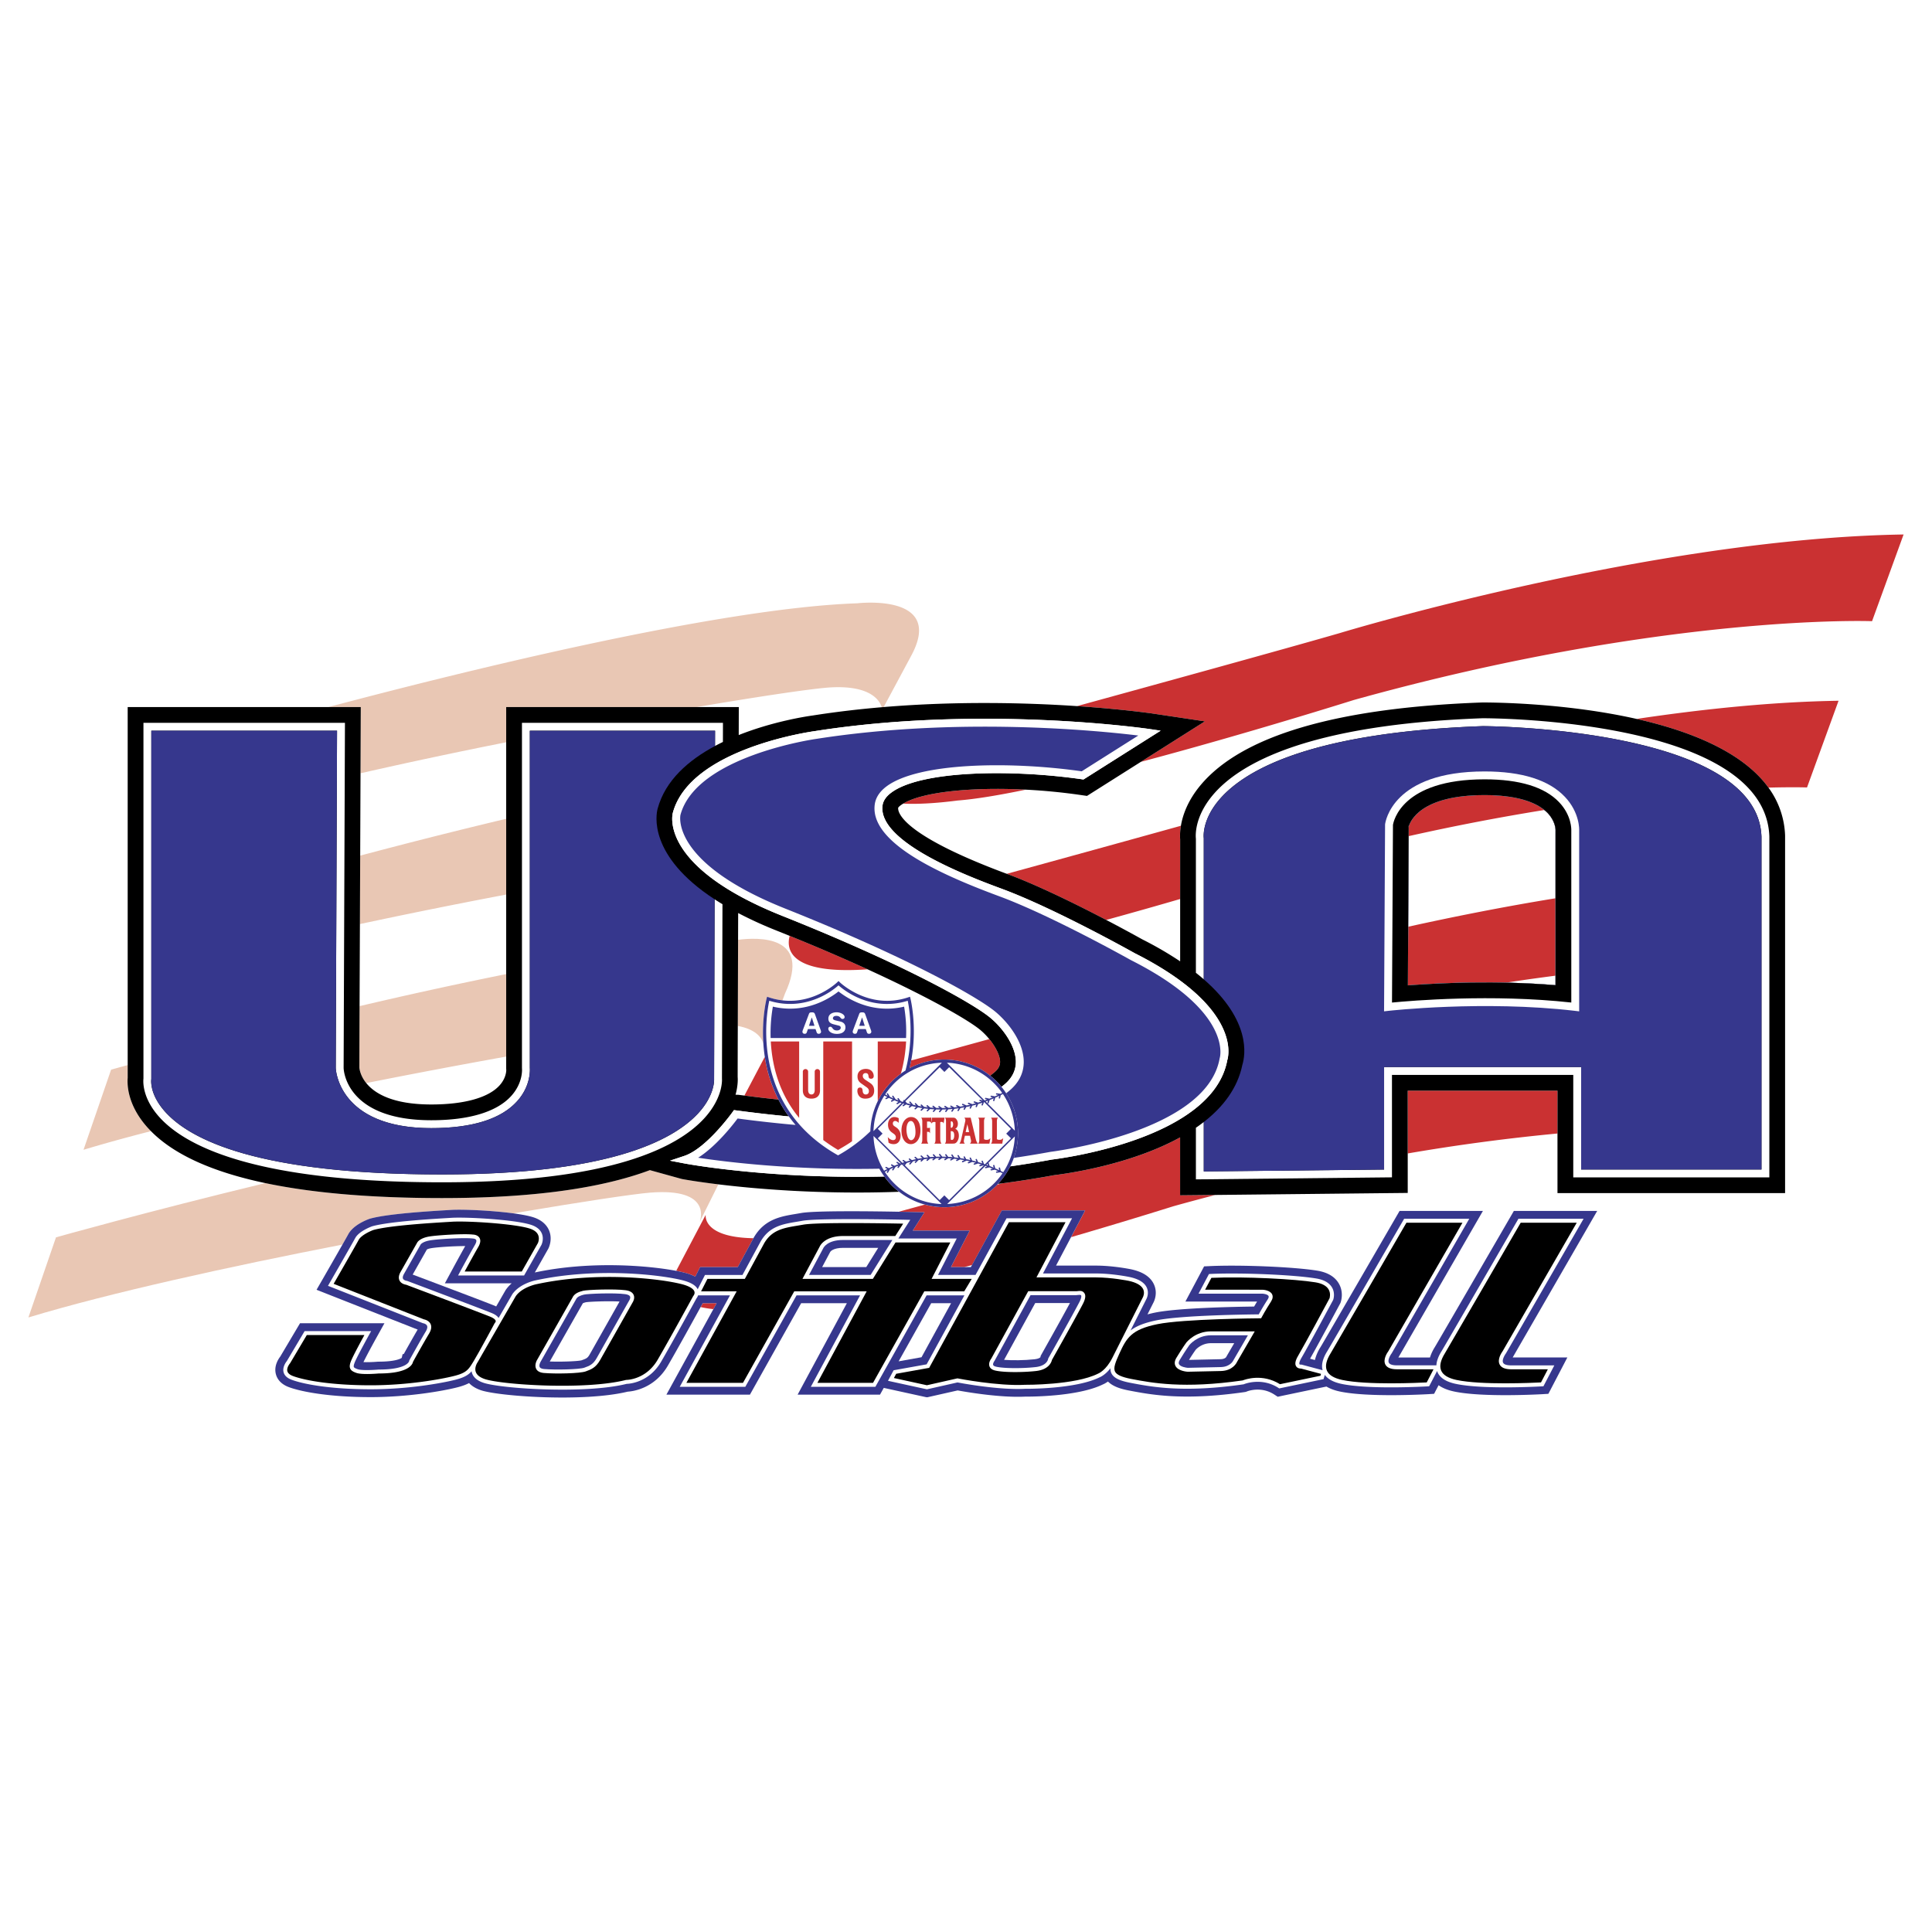 <svg xmlns="http://www.w3.org/2000/svg" width="2500" height="2500" viewBox="0 0 192.756 192.756"><g fill-rule="evenodd" clip-rule="evenodd"><path fill="#fff" d="M0 0h192.756v192.756H0V0z"/><path d="M69.369 127.371l.214-.42.055-.107.218-.428H73.61l1.562-2.879c-5.153-.084-4.763-2.334-4.763-2.334l-2.9 5.506s-.017.029-.043.084c.341.066.639.131.882.195.399.104.737.233 1.021.383zM70.117 130.02l-.212.387c.373.086.794.156 1.27.205l.325-.592h-1.383zM140.451 108.818v6.262a197.874 197.874 0 0 1 14.941-1.99v-4.271h-14.941v-.001z" fill="#ca3132"/><path d="M64.837 116.746c-4.955 1.852-11.882 2.787-20.724 2.787-7.038 0-12.925-.502-17.644-1.494-11.779 2.846-20.883 5.41-20.883 5.41l-2.753 7.994c8.142-2.465 20.073-5.078 31.336-7.273.271-.479.488-.861.575-1.021.506-.939 1.859-1.453 2.125-1.547l.025-.01.025-.006c1.774-.494 5.985-.746 7.783-.854l.285-.018c1.197-.072 4.077.055 6.228.342 6.851-1.166 12-1.934 13.615-2.064 6.422-.525 4.972 2.932 4.972 2.932l1.871-3.76c-2.286-.279-3.603-.525-3.65-.535l-3.186-.883z" fill="#e9c7b4"/><path d="M140.463 98.311c2.209-.168 5.766-.357 9.789-.27 1.727-.266 3.375-.496 4.943-.697v-7.723c-5.223.85-10.229 1.85-14.701 2.839l-.031 5.851zM110.365 91.783c2.574-.707 5.084-1.42 7.377-2.088v-5.947a5.737 5.737 0 0 1 .076-1.36 5513.846 5513.846 0 0 1-17.375 4.793l.092.035c3.088 1.143 7.018 3.096 9.83 4.567zM86.56 96.709a195.445 195.445 0 0 0-7.774-3.339c-.329 1.218-.187 3.903 7.774 3.339zM176.439 78.581c2.508-.067 3.848-.016 3.848-.016l3.146-8.65c-6.535.102-13.469.814-20.15 1.813 5.317 1.198 10.567 3.272 13.156 6.853zM140.547 82.471l-.004.951a225.39 225.39 0 0 1 13.535-2.608c-1.188-.974-3.232-1.487-5.959-1.487-6.43 0-7.439 2.648-7.572 3.144zM133.691 63.156c-5.408 1.565-19.096 5.333-26.242 7.294 4.57.306 7.469.729 7.537.739l5.225.782-6.391 4.042c10.664-2.834 21.248-6.173 21.248-6.173 31.064-8.65 51.707-7.864 51.707-7.864l3.146-8.65c-25.165.393-56.23 9.83-56.23 9.83zM90.109 80.179c1.399.063 3.18-.02 5.441-.312 1.775-.137 4.127-.529 6.799-1.083-5.449-.277-10.327.234-12.24 1.395z" fill="#ca3132"/><path d="M34.416 70.545h1.579l-.006 1.579-.001.395-.018 4.63a535.605 535.605 0 0 1 14.534-3.092v-3.511h18.999c6.746-1.146 11.808-1.882 13.409-1.966 4.009-.211 4.875 1.361 5.061 1.982l.191-.017 2.743-5.111c3.408-6.292-5.374-5.243-5.374-5.243-13.783.466-39.206 6.752-52.773 10.355H34.416v-.001zM35.909 92.194a633.278 633.278 0 0 1 14.595-2.943v-7.562a575.602 575.602 0 0 0-14.567 3.676l-.028 6.829zM35.856 106.508c.003.061.055.771.686 1.551a752.082 752.082 0 0 1 13.962-2.643v-8.232a464.06 464.06 0 0 0-14.629 3.197 1742.77 1742.77 0 0 0-.019 6.127zM14.566 112.32c-1.838-2.148-1.883-4.088-1.827-4.777v-1.281c-1.064.293-1.655.459-1.655.459l-2.752 7.994c2.03-.613 4.296-1.238 6.728-1.861a10.206 10.206 0 0 1-.494-.534z" fill="#e9c7b4"/><path d="M119.332 119.242l-1.59.016v-5.779c-5.016 2.758-11.352 3.625-12.57 3.77-1.771.328-3.523.6-5.244.824-.145.039-.287.078-.43.119-.031.031-.057.064-.088.096a7.317 7.317 0 0 1-5.21 2.158 7.434 7.434 0 0 1-1.935-.262c-.925.254-1.799.492-2.59.711l.811.016.349.008 1.395.031-.749 1.178-.187.295-.228.357h5.678l-.588 1.145-.147.287-1.132 2.205h1.335l.766-.205 2.702-4.938.055-.102.225-.408H108.267l-.607 1.152-.152.289-.645 1.225a555.517 555.517 0 0 0 10.219-3.086c1.414-.393 2.805-.768 4.172-1.121l-1.521.016-.401.003zM90.906 105.793c-.048.262-.097.523-.159.779a7.322 7.322 0 0 1 3.453-.861c1.69 0 3.291.568 4.591 1.609.137-.104.27-.207.396-.312.523-.432.59-.795.592-1.062 0-.621-.43-1.488-1.076-2.275-4.34 1.193-7.478 2.051-7.478 2.051l-.319.071zM76.302 105.447l-2.032 3.857c1.192.156 2.319.287 3.396.4a13.89 13.89 0 0 1-1.352-4.168l-.012-.089z" fill="#ca3132"/><path d="M76.155 104.09c-.167-2.564.326-4.463.331-4.484l.043-.16.158.053c.476.16.937.258 1.379.309l.256-.688c2.703-5.839-2.706-5.613-4.685-5.354l-.028 8.593c1.785.332 2.364 1.145 2.546 1.731z" fill="#e9c7b4"/><path d="M178.1 83.401a8.57 8.57 0 0 0-1.66-4.82c-2.59-3.581-7.84-5.655-13.156-6.854-6.891-1.554-13.891-1.641-15.361-1.641h-.029l-.027.001c-14.529.527-23.986 3.312-28.109 8.277-1.277 1.539-1.764 2.988-1.938 4.022a5.739 5.739 0 0 0-.076 1.36v12.168a35.428 35.428 0 0 0-3.789-2.199c-.197-.11-1.619-.904-3.588-1.934-2.812-1.47-6.742-3.423-9.83-4.567l-.092-.035c-10.473-3.891-10.879-6.13-10.835-6.587.017-.032.083-.121.245-.242.078-.059.165-.116.256-.172 1.913-1.162 6.791-1.672 12.24-1.394 1.762.09 3.58.262 5.381.521l.717.104 5.373-3.397 6.391-4.042-5.225-.782c-.068-.01-2.967-.433-7.537-.739-4.951-.331-11.866-.524-19.286.094l-.191.017c-2.26.192-4.565.46-6.875.823-.681.093-3.987.598-7.396 1.954l.002-.821.001-.394.004-1.577H50.503V106.578s0 .074.002.094l.005.053c.002.051.022.805-.677 1.574-1.111 1.223-3.526 1.895-6.801 1.895-3.894 0-5.675-1.125-6.491-2.135-.631-.779-.683-1.49-.686-1.551 0-1.121.006-2.988.019-6.127l.034-8.187.028-6.829a84578.766 84578.766 0 0 0 .051-12.846l.001-.395.006-1.579H12.739v36.997c-.056.689-.011 2.629 1.827 4.777.155.182.321.357.493.533 2.307 2.342 6.124 4.072 11.411 5.186 4.719.992 10.605 1.494 17.644 1.494 8.841 0 15.769-.936 20.724-2.787l3.187.883c.047.01 1.364.256 3.65.535 3.791.463 10.253 1.02 18.03.742a7.167 7.167 0 0 1-.713-.619 7.442 7.442 0 0 1-.765-.906c-11.534.268-19.788-1.273-19.906-1.297l-1.477-.283 1.427-.475c2.209-.736 4.792-4.34 4.817-4.377l.138-.193.235.031c1.883.252 3.621.449 5.242.602-.146-.201-.29-.404-.423-.613a13.012 13.012 0 0 1-.612-1.07 132.101 132.101 0 0 1-3.396-.4c-.202-.025-.397-.049-.603-.076l-.283-.008c.263-.957.224-1.625.211-1.758 0-.984.004-2.57.013-5.105l.028-8.593.009-2.671a40.36 40.36 0 0 0 3.85 1.758c.437.174.865.347 1.289.519a196.93 196.93 0 0 1 7.774 3.339c6.292 2.877 10.104 5.098 11.247 6.049.328.275.629.588.896.912.646.787 1.076 1.654 1.076 2.275-.002.268-.068.631-.592 1.062-.127.105-.26.209-.396.312.215.172.422.352.619.549.182.182.35.371.51.568.092-.072.184-.145.27-.217.77-.637 1.16-1.402 1.162-2.271.002-1.576-1.273-3.344-2.539-4.398-1.756-1.463-8.727-5.377-20.733-10.161-12.278-4.89-11.009-10.081-10.95-10.298 1.719-6.372 13.678-8.082 14.179-8.15 16.774-2.633 33.278-.222 33.444-.197l1.045.156-.893.564-6.686 4.228-.123.077-.143-.021c-7.025-1.015-16.09-.888-19.049 1.346-.505.38-.792.807-.854 1.267-.502 3.72 8.86 7.188 11.937 8.327 5.275 1.954 13.15 6.372 13.213 6.407 10.729 5.413 9.357 10.334 9.244 10.686-1.461 7.926-16.877 9.836-17.508 9.908-1.398.26-2.783.484-4.148.678a7.39 7.39 0 0 1-1.225 1.748l.363-.045a99.943 99.943 0 0 0 5.244-.824c1.219-.145 7.555-1.012 12.57-3.77v5.779l1.59-.016.396-.004 1.521-.016 17.254-.182.391-.004 1.557-.016v-10.204h14.941V119.036h22.709V83.428l.001-.027zm-22.905 6.22v8.672a80.747 80.747 0 0 0-4.943-.252c-4.023-.088-7.58.102-9.789.27l.031-5.851.049-9.037.004-.951-.018.076.02-.233-.002.157c.133-.496 1.143-3.145 7.572-3.145 2.727 0 4.771.514 5.959 1.487.119.096.23.195.33.3.783.819.789 1.65.789 1.694 0 .019-.002.034-.002 6.813z"/><path d="M140.529 82.547l.018-.076.002-.157-.02.233z" fill="#ca3132"/><path d="M107.656 121.916l.607-1.152h-8.307l-.225.408-.055.102-2.702 4.938-.113.205h-1.986l1.132-2.205.147-.287.588-1.145h-5.678l.228-.357.187-.295.749-1.178-1.395-.031-.349-.008-.811-.016c-2.296-.043-8.33-.129-9.75.129l-.558.096c-1.453.24-3.1.514-4.161 2.355l-.034.062-1.562 2.879H69.854l-.218.428-.055.107-.214.42a4.767 4.767 0 0 0-1.021-.383 14.404 14.404 0 0 0-.882-.195c-2.784-.533-8.605-1.014-14.105.162l1.34-2.365.011-.02.01-.02c.045-.092.432-.922.054-1.805-.18-.42-.598-.986-1.562-1.297-.474-.152-1.186-.283-1.998-.393-2.151-.287-5.03-.414-6.228-.342l-.285.018c-1.798.107-6.009.359-7.783.854l-.025.006-.025.01c-.266.094-1.619.607-2.125 1.547-.087.16-.303.543-.575 1.021-.773 1.361-2 3.496-2.017 3.525l-.114.197-.454.789.848.334.211.084 9.028 3.553c-.466.791-1.11 1.943-1.384 2.436l-.12.021-.076.332-.027.049c-.17.107-.74.363-2.294.363h-.035l-.035.002c-.511.045-1.078.059-1.438.043.405-.832 1.276-2.402 1.285-2.42l.162-.291.649-1.168h-8.423l-.229.385-.057.096-1.689 2.848c-.201.262-.642.947-.435 1.75.106.412.418.971 1.302 1.299 1.298.48 4.124.994 8.156.994 3.743 0 7.163-.604 8.594-.963.495-.123.891-.264 1.222-.439.254.268.625.523 1.17.711 1.792.615 10.279 1.211 14.657.146.517-.031 2.674-.301 4.009-2.598.97-1.668 2.6-4.627 3.266-5.842l.212-.387H71.5l-.325.592-3.888 7.078-.16.291-.64 1.166h8.333l.225-.402.057-.102 4.786-8.543.044-.08h4.561l-4.134 7.678-.156.289-.625 1.16h8.219l.225-.402.056-.102.096-.172.253.057.254.055 3.588.787.043.01s.171.037.214.027l.17-.039 2.849-.643c.846.154 4.249.744 6.731.617.34.004 5.217.029 7.756-1.215.1-.041.279-.127.508-.289.523.521 1.336.75 2.104.896 2.156.414 5.412 1.037 11.531.156l.025-.004s.094-.014.125-.027l.088-.035c.057-.023 1.4-.549 2.725.311l.068.045.271.176.316-.066.08-.018 4.227-.885.115-.023.125-.025c.363.215.803.381 1.318.49 2.85.611 8.621.281 8.865.268l.111-.008.445-.025.205-.395.053-.1.189-.363c.398.281.91.49 1.533.623 2.852.611 8.621.281 8.867.268l.109-.008.445-.025.207-.395.051-.1.885-1.695.15-.287.6-1.15H150.92l.014-.025 7.57-13.123.17-.295.68-1.18h-8.314l-.227.393-.057.098c-.961 1.658-7.373 12.725-7.602 13.096a4.436 4.436 0 0 0-.486 1.037h-3.152l.016-.025 7.568-13.123.17-.295.682-1.18h-8.314l-.229.393-.057.098c-.959 1.658-7.371 12.725-7.602 13.096a4.307 4.307 0 0 0-.561 1.291l-.484-.131c.787-1.383 2.752-5.037 2.998-5.498 0 0 .029-.051.033-.064l.02-.057c.037-.1.336-1.01-.188-1.895-.4-.678-1.125-1.105-2.152-1.273-2.293-.373-7.604-.598-10.723-.453l-.111.006-.449.02-.209.396-.053.1-.836 1.572-.154.289-.613 1.154h7.151c-.111.184-.211.354-.295.498-1.945.023-7.574.133-9.889.604-.268.055-.514.115-.75.178l.578-1.148c.053-.092.49-.924.064-1.85-.346-.752-1.119-1.258-2.299-1.504-.072-.016-1.791-.365-3.492-.365h-3.975l1.496-2.838c.371-.707.645-1.225.645-1.225l.154-.291z" fill="#36378d"/><path d="M49.503 130.346c-.051-.025-.097-.051-.151-.072-.979-.4-6.888-2.625-8.179-3.109l1.417-2.502c.057-.031.18-.088.417-.129.618-.109 2.355-.217 3.406-.213-.514.912-1.161 2.107-1.247 2.268l-.157.289-.627 1.16h6.668a3.552 3.552 0 0 0-.575.631l-.02.027-.017.029-.935 1.621zM92.907 130.02h1.983l-2.95 5.391-2.281.408 3.248-5.799z" fill="#fff"/><path d="M150.248 135.027l.006-.01 7.57-13.125.17-.295h-6.5l-.057.1c-.074.127-7.373 12.732-7.615 13.117-.322.516-.492.986-.512 1.406h-3.941c-.307 0-.693-.045-.805-.266-.135-.271.16-.766.273-.918l.008-.01.006-.01 7.568-13.125.17-.295h-6.498l-.057.1c-.074.127-7.375 12.732-7.615 13.117-.453.725-.607 1.359-.463 1.893l-2.109-.562-.039.004c-.041.006-.135-.002-.16-.043-.01-.014-.082-.154.207-.645.635-1.072 3.125-5.711 3.15-5.758l.006-.014.006-.014c.01-.025.223-.645-.125-1.23-.275-.467-.814-.77-1.602-.896-2.252-.367-7.482-.588-10.559-.445l-.113.006-.053.1-.834 1.572-.154.289H125.95c.158.006.529.072.611.234.051.096-.021.242-.088.346a25.036 25.036 0 0 0-.887 1.484c-.99.008-7.697.084-10.195.594-1.236.252-2.029.582-2.598 1.016l1.584-3.145c.01-.016.301-.557.037-1.135-.236-.514-.824-.871-1.746-1.062-.068-.014-1.709-.348-3.332-.348h-5.277l2.748-5.217.152-.289h-6.537l-.057.104-3.037 5.549H93.585l1.721-3.35.147-.287h-5.822l.998-1.564.188-.295-.349-.008c-.358-.008-8.788-.193-10.41.102l-.562.096c-1.406.232-2.733.453-3.604 1.965l-1.814 3.342h-3.74l-.055.107-.674 1.322c-.183-.379-.671-.676-1.461-.883-2.184-.57-8.66-1.324-14.738 0-.06.012-1.557.32-2.291 1.371l-1.372 2.375c-.123-.188-.352-.354-.693-.492-1.072-.439-8.337-3.17-8.41-3.197l-.024-.01-.025-.002c-.081-.01-.308-.064-.382-.209-.07-.137.011-.338.091-.482l1.67-2.947c-.001.002.185-.27.896-.396.858-.15 3.468-.289 4.269-.195l.011.002h.012c.068.002.278.027.342.141.054.096.012.271-.119.498-.536.926-1.517 2.74-1.527 2.758l-.156.291h6.589l.056-.102 1.672-2.947c.017-.035.276-.588.035-1.146-.168-.393-.532-.682-1.08-.859-1.62-.521-6.377-.791-7.937-.697l-.285.018c-1.773.105-5.925.355-7.62.826-.067.023-1.318.48-1.693 1.178-.339.629-2.58 4.525-2.603 4.566l-.113.197.212.082 9.24 3.639.021.008.022.004c.082.012.311.082.386.244.08.172-.028.416-.133.59-.584.975-1.615 2.838-1.625 2.857l-.022.039-.002.045c-.001.002-.153.846-3.048.846-.457.041-1.686.111-2.095-.037-.201-.072-.342-.139-.375-.219-.063-.152.128-.559.191-.691.386-.82 1.36-2.576 1.37-2.594l.163-.293H30.389l-.057.098-1.713 2.887c-.067.082-.461.588-.326 1.113.086.334.359.588.813.756 1.235.459 3.954.947 7.883.947 3.666 0 7.007-.592 8.403-.939.904-.227 1.333-.482 1.661-.861.01.064.022.127.044.193.145.428.526.75 1.133.957 1.699.582 10.142 1.148 14.293.109.232-.006 2.217-.109 3.438-2.211 1.178-2.025 3.375-6.041 3.533-6.33a.962.962 0 0 0 .154-.289h3.183l-4.854 8.834-.16.291h6.543l.056-.102 5.055-9.023h6.339l-4.759 8.836-.156.289h6.441l.057-.102 5.055-9.023h3.771l-3.768 6.883-3.201.574-.094.018-.045.084-.393.736-.122.229.253.057 3.588.785.043.01.042-.01 3.007-.678c.421.08 4.141.773 6.74.635.195.002 5.061.035 7.439-1.146.076-.029.559-.234 1.084-.902-.006.188.023.361.105.521.23.445.795.723 1.893.934 2.104.402 5.283 1.012 11.271.148l.025-.004.023-.01c.018-.008 1.75-.729 3.453.377l.068.045.078-.018 4.227-.885.115-.023.033-.111.094-.312c.305.42.852.721 1.643.891 2.748.588 8.414.264 8.654.25l.111-.008.053-.098.744-1.428c.012.039.021.078.037.115.242.57.85.963 1.805 1.168 2.746.588 8.414.264 8.654.25l.111-.008.051-.098.885-1.695.15-.289h-4.306c-.305 0-.693-.045-.803-.266-.137-.271.158-.766.273-.918l.009-.014z" fill="#fff"/><path d="M47.282 135.76a.474.474 0 0 0-.02.033l-.031.051c-.486.797-.688 1.129-1.937 1.439-1.379.346-4.68.928-8.308.928-3.877 0-6.544-.475-7.747-.92-.325-.121-.516-.285-.568-.486-.094-.359.252-.771.256-.775l.011-.012.009-.016 1.663-2.805h5.748c-.296.539-.921 1.689-1.221 2.326-.236.5-.292.783-.199 1.01.098.236.342.342.604.438.565.207 2.077.076 2.248.061 2.981.002 3.365-.906 3.415-1.162.131-.236 1.06-1.912 1.602-2.814.225-.375.275-.699.15-.963-.161-.34-.555-.439-.658-.459l-9.011-3.547c.463-.807 2.192-3.818 2.494-4.379.252-.469 1.144-.873 1.466-.99 1.64-.455 5.763-.701 7.524-.807l.286-.018c1.674-.102 6.332.209 7.792.68.434.141.715.354.838.637.171.393-.02.809-.022.812l-1.608 2.836h-5.699c.3-.551.959-1.758 1.364-2.457.21-.363.25-.664.119-.893-.181-.314-.594-.334-.671-.336-.891-.102-3.571.059-4.371.199-.9.158-1.144.545-1.168.588l-1.672 2.951c-.185.334-.218.621-.096.855.167.322.551.398.661.414.392.148 7.338 2.76 8.379 3.186.461.188.539.357.551.422.019.1-.069.186-.07.186l-.022.021a198.967 198.967 0 0 1-1.61 2.949l-.467.809-.004.008zM69.181 129.283l-.014.016-.011.02c-.023.043-2.323 4.25-3.537 6.338-1.153 1.984-3.043 2.016-3.123 2.016h-.024l-.024.006c-4.085 1.033-12.42.479-14.093-.094-.484-.166-.783-.406-.888-.711-.132-.385.079-.787.138-.889l.018-.029c.123-.201.295-.502.487-.844l3.349-5.795c.625-.891 2.017-1.182 2.035-1.186 6.008-1.309 12.401-.566 14.555-.002.706.186 1.143.443 1.232.73.07.225-.093.416-.1.424zM96.201 128.84H92.216l-.057.102-5.056 9.025h-5.552l4.759-8.836.156-.291H79.24l-.056.102-5.055 9.025h-5.647l4.854-8.836.16-.291h-3.551l.636-1.244h3.732l.056-.104 1.868-3.441c.775-1.346 1.957-1.541 3.325-1.768l.568-.098c1.402-.256 8.346-.135 9.982-.102l-.787 1.234h-5.2c-1.878 0-2.326 1.012-2.344 1.055l-1.565 2.934-.154.289h7.023l.058-.094 2.203-3.543h5.467l-1.721 3.35-.147.287h4.005l-.749 1.245z"/><path d="M84.123 123.713c-1.599 0-1.967.781-1.989.83l-1.419 2.658h6.149l2.169-3.488h-4.91z" fill="#36378d"/><path d="M86.428 126.416h-4.402l.802-1.504.011-.021.001-.002c.014-.021.274-.391 1.283-.391h3.496l-1.191 1.918z" fill="#fff"/><path d="M110.98 135.471c-.639 1.275-1.406 1.57-1.414 1.572l-.01.004-.012.006c-2.289 1.145-7.232 1.111-7.283 1.109-2.709.145-6.658-.627-6.698-.635l-.041-.008-.041.01-3.005.678-3.292-.721.227-.424 3.199-.574.093-.016.045-.084 7.907-14.445h5.652l-2.748 5.217-.152.287h5.93c1.582 0 3.236.338 3.254.34.777.162 1.285.453 1.465.838.184.396-.023.789-.025.793l-3.051 6.053zM131.744 137.258l-4.039.844c-1.77-1.1-3.492-.469-3.723-.377-5.908.85-9.043.25-11.117-.148-.939-.18-1.453-.41-1.617-.727-.191-.371.047-.953.432-1.801.711-1.566 1.203-2.408 3.791-2.936 2.605-.531 10.16-.586 10.236-.586h.117l.055-.104c.004-.008.396-.74.926-1.559.18-.281.217-.529.107-.742-.211-.404-.879-.443-.953-.445-.008-.002-4.473-.002-5.727-.002l.629-1.184c3.355-.145 8.385.121 10.365.445.666.107 1.111.344 1.326.703.238.398.115.836.098.893-.162.301-2.521 4.693-3.133 5.729-.285.482-.35.828-.199 1.061.141.213.393.225.496.221l1.984.529-.054.186zM142.344 137.924c-.809.041-5.947.285-8.438-.248-.824-.176-1.336-.492-1.525-.936-.188-.445-.062-1.021.373-1.717.234-.379 6.836-11.775 7.564-13.031h5.592l-7.395 12.82c-.082.109-.562.795-.303 1.318.16.32.549.484 1.156.484h3.656l-.68 1.31zM149.617 136.131c.158.32.549.484 1.154.484h3.658l-.684 1.309c-.807.041-5.945.285-8.438-.248-.822-.176-1.336-.492-1.523-.936-.189-.445-.062-1.021.371-1.717.236-.379 6.838-11.775 7.564-13.031h5.592l-7.395 12.82c-.078.11-.561.795-.299 1.319z"/><path d="M62.425 128.727c-1.102-.148-3.825-.053-4.252.055-.424.105-.882.271-1.067.703l.01-.02-3.49 6.143c-.03.045-.339.541-.139.951.12.246.384.389.785.424 1.105.096 3.579.055 4.164-.158.536-.195.999-.363 1.431-1.119l3.244-5.752c.02-.027.267-.404.108-.764-.111-.251-.378-.407-.794-.463z" fill="#fff"/><path d="M62.776 129.746l-3.252 5.764c-.36.631-.704.756-1.224.945-.487.176-2.868.234-3.995.135-.174-.014-.396-.062-.465-.203-.088-.178.062-.482.122-.574l3.496-6.154.005-.01.004-.01c.117-.273.471-.395.801-.477.352-.088 3.006-.195 4.104-.045.263.035.437.117.486.23.061.135-.038.335-.082.399z" fill="#36378d"/><path d="M58.458 129.926a1.54 1.54 0 0 0-.306.1l-.012.021c-2.124 3.738-2.957 5.207-3.289 5.789 1.163.047 2.856-.021 3.18-.121.479-.174.592-.215.808-.592l2.972-5.268c-1.153-.07-3.072.016-3.353.071zM107.346 128.824h-4.76l-.057.102-3.631 6.625c-.057.076-.295.422-.182.756.072.209.256.352.547.424.844.211 2.801.199 4.1.055 1.305-.145 1.549-.914 1.59-1.109.203-.359 2.43-4.32 3.084-5.582.27-.52.311-.885.123-1.113-.234-.283-.543-.158-.814-.158z" fill="#fff"/><path d="M107.688 129.914c-.678 1.309-3.068 5.553-3.092 5.596l-.02.035-.004.039c-.004.025-.113.684-1.254.811-1.395.154-3.244.135-3.959-.045-.105-.025-.238-.076-.27-.17-.043-.123.07-.324.131-.402l.008-.012a.184.184 0 0 0 .01-.016l3.58-6.533h4.582l.025-.008c.143 0 .367-.053.43.021.053.065.041.284-.167.684z" fill="#36378d"/><path d="M100.178 135.672c.787.062 2.014.057 3.055-.059.371-.041.527-.15.568-.203.008-.049.02-.125.031-.148l.078-.137c.021-.039 1.969-3.5 2.84-5.121h-3.465c-.635 1.156-2.443 4.455-3.107 5.668zM120.814 132.83c-1.578 0-2.43 1.088-2.467 1.133-.016.023-.357.488-.969 1.492-.191.311-.223.592-.098.83.26.502 1.115.568 1.211.574l3.309-.072c1.186-.025 1.572-.805 1.619-.914l1.596-2.748.17-.295H120.814z" fill="#fff"/><path d="M123.078 135.68l-.008.012-.006.014c-.01.025-.293.668-1.271.688l-3.293.074c-.17-.012-.736-.105-.871-.363-.057-.109-.027-.258.086-.443.6-.986.945-1.455.947-1.461.006-.006.773-.977 2.152-.977h3.689l-1.425 2.456z" fill="#36378d"/><path d="M120.814 134.01c-.965 0-1.516.656-1.518.654a18.7 18.7 0 0 0-.67 1.014l3.148-.07c.412-.01.545-.182.574-.23l.014-.031.027-.047.006-.014.742-1.275h-2.323v-.001zM147.922 71.659c-17.518.636-24.326 4.544-26.955 7.71-1.812 2.181-1.684 4.031-1.652 4.307v13.38c.279.219.539.436.787.65V83.623l-.004-.029c-.002-.015-.213-1.718 1.508-3.764 2.545-3.025 9.178-6.763 26.33-7.385.26 0 27.43.129 27.807 11.024v33.212h-17.99v-10.223h-19.661v10.227l-17.99.189v-4.934c-.254.199-.516.391-.787.576V117.666l.398-.004 18.775-.195.389-.004v-10.221h18.088v10.225h19.563V83.456c-.403-11.663-27.456-11.797-28.606-11.797z" fill="#fff"/><path d="M123.955 106.223c-.482 2.363-1.945 4.236-3.854 5.719v4.934l17.99-.189V106.46h19.661v10.223h17.99V83.471c-.377-10.895-27.547-11.024-27.807-11.024-17.152.623-23.785 4.36-26.33 7.385-1.721 2.045-1.51 3.749-1.508 3.764l.004.029v14.084c4.762 4.143 4.133 7.609 3.854 8.514zm16.574-23.676l.02-.233-.002.157c.133-.496 1.143-3.145 7.572-3.145 2.996 0 5.172.618 6.289 1.787.783.819.789 1.65.789 1.694 0 .026-.002.04-.002 15.485-5.943-.496-11.65-.217-14.732.018l.084-15.839-.018.076z" fill="#36378d"/><path d="M71.246 107.637c.002.049.099 1.617-1.601 3.451-2.576 2.775-9.096 6.086-25.531 6.086-18.352 0-25.202-3.449-27.718-6.344-1.483-1.707-1.311-3.076-1.302-3.135l.003-.027.001-.029V72.904h18.528l-.129 33.66c.001.059.213 5.988 9.535 5.988 4.078 0 6.959-.904 8.564-2.686 1.361-1.512 1.283-3.111 1.266-3.326V72.904h18.479l-.004 1.522c.26-.139.522-.273.788-.401l.004-1.514v-.395H52.076v34.46l.002.02c.005.057.122 1.436-1.081 2.758-1.434 1.578-4.188 2.412-7.965 2.412-8.518 0-8.744-5.006-8.749-5.219l.131-34.036.001-.395H14.312V107.612c-.03.262-.13 1.838 1.449 3.684 2.6 3.039 9.629 6.662 28.353 6.662 16.786 0 23.486-3.471 26.15-6.383 1.91-2.088 1.772-3.896 1.766-3.973.001.018.026-8.66.051-17.389a26.398 26.398 0 0 1-.785-.492l-.05 17.916z" fill="#fff"/><path d="M52.863 72.904v33.637c.017.215.095 1.814-1.266 3.326-1.605 1.781-4.487 2.686-8.564 2.686-9.322 0-9.534-5.93-9.535-5.988l.129-33.66H15.098v34.734l-.001.029-.003.027c-.008.059-.181 1.428 1.302 3.135 2.516 2.895 9.366 6.344 27.718 6.344 16.435 0 22.956-3.311 25.531-6.086 1.7-1.834 1.603-3.402 1.601-3.451l.05-17.915c-6.684-4.365-5.834-8.492-5.682-9.046.764-2.833 3.093-4.84 5.725-6.249l.004-1.522h-18.48v-.001z" fill="#36378d"/><path d="M156.131 79.501c-1.594-1.681-4.289-2.534-8.012-2.534-9.189 0-9.9 5.047-9.926 5.262l-.004.022v.022l-.098 18.185-.004.443.441-.049c.094-.012 9.5-1.064 18.588-.002l.438.053V82.866c.005-.052.079-1.78-1.423-3.365zm-.936 18.792c-5.943-.496-11.65-.217-14.732.018l.084-15.839-.018.076.02-.233-.002.157c.133-.496 1.143-3.145 7.572-3.145 2.996 0 5.172.618 6.289 1.787.783.819.789 1.65.789 1.694 0 .025-.002.04-.002 15.485z" fill="#fff"/><path d="M155.545 80.027c-1.441-1.508-3.941-2.273-7.426-2.273-8.273 0-9.09 4.202-9.143 4.551l-.096 17.72c1.936-.189 9.971-.869 17.889-.002V82.846c.002-.06.051-1.486-1.224-2.819zm-.35 18.266c-5.943-.496-11.65-.217-14.732.018l.084-15.839-.018.076.02-.233-.002.157c.133-.496 1.143-3.145 7.572-3.145 2.996 0 5.172.618 6.289 1.787.783.819.789 1.65.789 1.694 0 .025-.002.04-.002 15.485z"/><path d="M100.691 108.826c.957-.793 1.445-1.762 1.447-2.877.002-1.955-1.518-3.916-2.822-5.004-1.795-1.494-8.854-5.469-20.946-10.286-11.538-4.596-10.493-9.317-10.48-9.365 1.583-5.867 13.414-7.558 13.534-7.574 14.216-2.232 28.236-.816 32.143-.338l-5.645 3.569c-7.338-1.041-16.347-.855-19.49 1.517-.678.512-1.068 1.113-1.159 1.789-.527 3.894 6.849 7.099 12.442 9.17 5.219 1.932 13.037 6.319 13.117 6.363 10.225 5.16 8.877 9.709 8.863 9.756l-.008.025c-.002.004-.006.031-.006.031-1.311 7.389-16.707 9.293-16.863 9.312a97.721 97.721 0 0 1-3.672.605 8.177 8.177 0 0 1-.357.848 96.858 96.858 0 0 0 4.148-.678c.631-.072 16.047-1.982 17.508-9.908.113-.352 1.484-5.273-9.244-10.686-.062-.036-7.938-4.453-13.213-6.407-3.077-1.14-12.439-4.607-11.937-8.327.062-.46.35-.887.854-1.267 2.959-2.234 12.024-2.361 19.049-1.346l.143.021.123-.077 6.686-4.228.893-.564-1.045-.156c-.166-.025-16.67-2.436-33.444.197-.501.068-12.46 1.779-14.179 8.15-.06.217-1.328 5.407 10.949 10.298 12.007 4.784 18.978 8.698 20.733 10.161 1.266 1.055 2.541 2.822 2.539 4.398-.002.869-.393 1.635-1.162 2.271a10.64 10.64 0 0 1-.27.217c.168.205.32.418.463.637.105-.081.209-.163.308-.247zM69.653 115.508c1.788-1.131 3.451-3.26 3.935-3.912 2.091.277 4.009.486 5.783.643a12.85 12.85 0 0 1-.668-.85 133.43 133.43 0 0 1-5.242-.602l-.235-.031-.138.193c-.026.037-2.608 3.641-4.817 4.377l-1.427.475 1.477.283c.118.023 8.372 1.564 19.906 1.297a7.492 7.492 0 0 1-.498-.775c-8.709.165-15.458-.696-18.076-1.098z" fill="#fff"/><path d="M121.682 105.604s.004-.027.006-.031l.008-.025c.014-.047 1.361-4.596-8.863-9.756-.08-.044-7.898-4.431-13.117-6.363-5.593-2.072-12.969-5.277-12.442-9.17.091-.676.481-1.277 1.159-1.789 3.143-2.372 12.152-2.558 19.49-1.517l5.645-3.569c-3.906-.479-17.926-1.894-32.143.338-.12.016-11.951 1.707-13.534 7.574-.012.048-1.057 4.769 10.48 9.365 12.092 4.817 19.151 8.792 20.946 10.286 1.305 1.088 2.824 3.049 2.822 5.004-.002 1.115-.49 2.084-1.447 2.877-.1.084-.203.166-.309.248a7.31 7.31 0 0 1 1.184 4.004c0 .846-.148 1.668-.42 2.443a101.98 101.98 0 0 0 3.672-.605c.156-.022 15.552-1.926 16.863-9.314z" fill="#36378d"/><path d="M100.383 109.074a7.27 7.27 0 0 0-.463-.637 7.183 7.183 0 0 0-1.129-1.117 7.308 7.308 0 0 0-4.591-1.609 7.325 7.325 0 0 0-3.453.861c.062-.256.11-.518.159-.779.016-.086.038-.168.052-.256.547-3.266-.12-5.904-.126-5.93l-.042-.164-.159.055c-3.942 1.322-6.833-1.486-6.861-1.514l-.11-.109-.11.109c-.025.025-2.263 2.197-5.481 1.822a6.676 6.676 0 0 1-1.379-.309l-.158-.053-.043.16c-.005.021-.498 1.92-.331 4.484.028.436.075.891.147 1.357l.013.09a13.89 13.89 0 0 0 1.352 4.168c.188.365.39.725.612 1.07.134.209.277.412.423.613.21.291.433.574.668.85a130.837 130.837 0 0 1-5.783-.643c-.484.652-2.147 2.781-3.935 3.912 2.619.402 9.367 1.264 18.076 1.098.147.268.316.525.498.775.23.318.481.623.765.906.225.227.465.428.713.619a7.273 7.273 0 0 0 2.562 1.277 7.428 7.428 0 0 0 1.935.262 7.319 7.319 0 0 0 5.21-2.158c.031-.031.057-.064.088-.096.023-.025.043-.051.066-.074a7.419 7.419 0 0 0 1.225-1.748 7.395 7.395 0 0 0 .777-3.291 7.352 7.352 0 0 0-1.187-4.001z" fill="#36378d"/><path d="M86.835 112.871a15.18 15.18 0 0 1-3.221 2.398c-8.786-4.949-7.152-14.1-6.863-15.424 2.087.648 3.861.189 4.993-.318a7.607 7.607 0 0 0 1.915-1.219c.251.225.921.773 1.915 1.219 1.131.508 2.905.967 4.991.32.149.707.659 3.631-.223 6.957a7.417 7.417 0 0 0-2.767 3.055 7.326 7.326 0 0 0-.74 3.012z" fill="#fff"/><path d="M85.01 113.863c-.413.299-.921.588-1.396.865a15.725 15.725 0 0 1-1.477-.986v-9.832h2.873v9.953zM79.731 111.529c-2.096-2.541-2.704-5.373-2.829-7.619h2.829v7.619z" fill="#ca3132"/><path d="M90.397 103.566a14.698 14.698 0 0 0-.193-3.133c-1.612.383-3.266.221-4.822-.479a8.334 8.334 0 0 1-1.723-1.037 8.35 8.35 0 0 1-1.722 1.037c-1.558.701-3.214.861-4.828.477a15.539 15.539 0 0 0-.223 3.135h13.511z" fill="#36378d"/><path d="M80.712 101.15c.04-.107.115-.145.229-.145h.111c.106 0 .201.027.252.172l.567 1.578a.644.644 0 0 1 .046.18c0 .115-.1.207-.22.207-.103 0-.178-.037-.212-.129l-.12-.344h-.756l-.123.344c-.031.092-.097.129-.209.129-.129 0-.218-.08-.218-.207 0-.051.029-.135.046-.18l.607-1.605z" fill="#fff"/><path fill="#36378d" d="M80.996 101.516h-.006l-.278.828h.55l-.266-.828z"/><path d="M83.812 101.912c.429.096.538.352.538.592 0 .371-.28.648-.848.648-.595 0-.861-.297-.861-.52 0-.115.083-.195.198-.195.255 0 .189.373.664.373.244 0 .378-.135.378-.273 0-.082-.04-.174-.2-.213l-.529-.135c-.427-.109-.504-.344-.504-.564 0-.457.424-.629.822-.629.366 0 .798.205.798.48 0 .117-.1.186-.215.186-.217 0-.177-.307-.615-.307-.217 0-.338.102-.338.244s.172.188.321.223l.391.09zM85.727 101.15c.04-.107.115-.145.229-.145h.111c.106 0 .201.027.252.172l.567 1.578a.644.644 0 0 1 .046.18c0 .115-.1.207-.221.207-.103 0-.177-.037-.211-.129l-.12-.344h-.756l-.123.344c-.031.092-.098.129-.209.129-.129 0-.218-.08-.218-.207 0-.051.029-.135.046-.18l.607-1.605z" fill="#fff"/><path fill="#36378d" d="M86.01 101.516h-.006l-.277.828h.549l-.266-.828z"/><path d="M80.099 106.932a.26.26 0 0 1 .264-.271.26.26 0 0 1 .264.271v1.811c0 .311.13.453.331.453.197 0 .326-.143.326-.453v-1.811a.26.26 0 0 1 .264-.271.26.26 0 0 1 .264.271v1.861c0 .496-.287.818-.854.818s-.858-.322-.858-.818v-1.861h-.001zM85.913 108.086c-.275-.197-.358-.414-.358-.701 0-.5.386-.74.834-.74.59 0 .783.422.783.713 0 .178-.11.268-.259.268-.213 0-.245-.1-.268-.299-.024-.197-.134-.264-.283-.264-.162 0-.28.102-.28.271 0 .129.023.248.283.42l.39.256c.288.189.461.395.461.807 0 .488-.292.795-.897.795-.693 0-.779-.613-.779-.752 0-.188.043-.357.268-.357.165 0 .244.09.26.342.012.193.103.352.315.352.208 0 .307-.15.307-.332 0-.191-.075-.283-.268-.42l-.509-.359z" fill="#ca3132"/><path d="M89.723 107.627a7.217 7.217 0 0 0-1.41 1.563c.071.039.159.086.264.139l-.094-.158a.067.067 0 0 1 .023-.092.065.065 0 0 1 .092.023l.184.307.015.025c.042.021.087.041.133.062.065.027.133.059.205.09l-.111-.168a.069.069 0 0 1 .019-.094.067.067 0 0 1 .093.02l.199.299.022.035.289.111-.091-.125a.068.068 0 0 1 .014-.094.066.066 0 0 1 .094.014l.209.285.195.066.073-.074-.001-.002a.067.067 0 0 1 .01-.094.065.065 0 0 1 .085.002l3.739-3.738a6.991 6.991 0 0 0-4.25 1.598zM89.81 109.998l-.261.16a.069.069 0 0 1-.092-.023.067.067 0 0 1 .021-.092l.169-.104a9.923 9.923 0 0 1-.411-.16l-.241.133c-.033.018-.073.006-.091-.027s-.006-.072.027-.092l.147-.08c-.075-.033-.146-.064-.214-.096a4.249 4.249 0 0 1-.176-.082l-.257.125a.066.066 0 0 1-.09-.029.068.068 0 0 1 .031-.09l.164-.08a9.954 9.954 0 0 1-.298-.158 7.044 7.044 0 0 0-1.09 3.549l2.804-2.805c-.047-.016-.095-.031-.142-.049z" fill="#fff"/><path d="M89.88 107.115c.322-1.131.469-2.225.523-3.205h-2.829v5.949a7.425 7.425 0 0 1 2.306-2.744z" fill="#ca3132"/><path d="M101.248 112.805l-2.906-2.906.234-.086-.06.187a.066.066 0 0 0 .043.084.065.065 0 0 0 .084-.041l.096-.295c.133-.051.268-.105.4-.164l-.053.193c-.01.035.012.072.047.082s.072-.012.082-.047l.082-.297c.131-.057.262-.117.393-.18l-.043.189a.066.066 0 0 0 .051.08.066.066 0 0 0 .08-.049l.066-.295.219-.109a7.003 7.003 0 0 1 1.185 3.654zM100.863 113.568l-2.594 2.594-.102-.035-.107-.285c-.014-.035-.053-.053-.088-.039s-.051.053-.039.086l.07.184c-.141-.047-.279-.09-.418-.131l-.119-.275c-.014-.033-.055-.049-.088-.033a.068.068 0 0 0-.035.088l.076.172a9.138 9.138 0 0 0-.423-.111l-.129-.262a.068.068 0 0 0-.09-.031.067.067 0 0 0-.03.09l.079.162c-.145-.035-.287-.064-.429-.094l-.136-.246c-.018-.031-.058-.043-.091-.025s-.044.059-.026.09l.082.148c-.136-.025-.27-.047-.403-.068l-.172-.279a.067.067 0 0 0-.092-.021.066.066 0 0 0-.022.092l.113.184c-.146-.02-.292-.037-.435-.053l-.179-.262a.066.066 0 0 0-.093-.018.068.068 0 0 0-.017.094l.115.168a11.22 11.22 0 0 0-.437-.031l-.184-.246a.067.067 0 0 0-.094-.012.068.068 0 0 0-.013.094l.117.154a15.15 15.15 0 0 0-.42-.012l-.207-.25c-.024-.027-.066-.031-.095-.008s-.032.066-.009.094l.136.164c-.148 0-.294.004-.437.01l-.213-.234c-.025-.027-.067-.029-.095-.004s-.029.068-.004.096l.138.15c-.149.008-.294.018-.436.029l-.218-.217a.07.07 0 0 0-.095 0 .069.069 0 0 0 0 .096l.139.139c-.141.014-.278.031-.412.049l-.244-.221a.068.068 0 0 0-.095.004.069.069 0 0 0 .004.096l.162.146c-.155.023-.306.049-.45.076l-.228-.188a.069.069 0 0 0-.095.008.07.07 0 0 0 .009.096l.144.117a9.746 9.746 0 0 0-.43.098l-.207-.156c-.03-.021-.072-.016-.094.014s-.016.072.013.094l.12.09c-.143.037-.28.074-.413.113l-.243-.164a.067.067 0 0 0-.075.112l.153.104c-.071.021-.14.045-.208.066l-2.446-2.445.475-.475-.475-.475 2.518-2.523.137.043-.153.104c-.031.021-.039.062-.018.094s.062.039.093.018l.243-.164c.132.039.27.076.413.113l-.12.09c-.029.023-.035.064-.013.094s.064.037.094.014l.207-.154c.139.033.283.064.43.096l-.144.119c-.028.023-.033.064-.009.094s.066.033.095.01l.228-.189c.145.027.295.053.45.076l-.162.148c-.027.023-.029.066-.004.094a.068.068 0 0 0 .095.004l.244-.221c.133.02.271.035.412.049l-.139.139a.069.069 0 0 0 0 .096.07.07 0 0 0 .095 0l.218-.217c.142.012.287.021.436.029l-.138.152c-.025.025-.023.068.004.094s.07.023.095-.004l.213-.234c.143.006.289.01.437.01l-.136.164a.067.067 0 0 0 .009.094.066.066 0 0 0 .095-.008l.207-.25c.138-.002.278-.006.42-.012l-.117.154a.068.068 0 0 0 .013.094c.03.023.072.018.094-.012l.184-.244c.144-.01.289-.02.437-.033l-.115.17a.066.066 0 0 0 .017.092.065.065 0 0 0 .093-.018l.179-.262c.143-.014.288-.033.435-.053l-.113.184a.066.066 0 0 0 .022.092c.031.02.072.01.092-.021l.172-.279c.133-.021.267-.043.403-.068l-.082.148c-.018.031-.006.072.026.09s.073.008.091-.025l.136-.246c.142-.027.284-.059.429-.092l-.079.16a.067.067 0 0 0 .03.09.068.068 0 0 0 .09-.031l.129-.26c.14-.035.281-.072.423-.113l-.076.172a.07.07 0 0 0 .035.09.068.068 0 0 0 .088-.035l.119-.275c.139-.041.277-.084.418-.129l-.07.182c-.012.035.004.072.039.086s.074-.004.088-.039l.107-.285.031-.012 2.664 2.672-.473.475.473.464zM98.576 116.275l-.16-.061.107-.107.053.168zM90.245 116.094l-.062.076-.043-.043c.034-.012.069-.022.105-.033zM99.188 108.09c.297.297.562.615.799.951-.059.029-.115.059-.174.086l-.012-.002-.355-.049c-.037-.006-.07.02-.076.057s.02.07.057.076l.17.023c-.111.053-.223.104-.332.152l-.004-.002-.354-.066a.067.067 0 0 0-.078.055c-.008.035.016.07.053.078l.162.029c-.111.049-.225.094-.336.139l-.002-.002-.348-.082a.068.068 0 0 0-.082.049.07.07 0 0 0 .051.082l.16.037-.25.092-3.763-3.764a7.01 7.01 0 0 1 4.714 2.061z" fill="#fff"/><path d="M94.222 106.949l.475-.475 3.35 3.32-.25-.072a.066.066 0 0 0-.082.045c-.01.037.01.074.045.084l.166.047a8.346 8.346 0 0 1-.342.107l-.014-.004-.34-.115c-.035-.014-.072.006-.086.041-.012.035.008.072.043.086l.17.057c-.115.033-.23.062-.344.092l-.024-.008-.333-.133c-.035-.014-.074.004-.087.039s.004.072.038.086l.179.07c-.117.027-.233.053-.349.076l-.033-.014-.328-.148a.068.068 0 0 0-.089.035.067.067 0 0 0 .034.088l.188.084c-.142.025-.281.049-.42.07l-.296-.15a.07.07 0 0 0-.09.029.07.07 0 0 0 .03.092l.125.062c-.118.016-.236.029-.352.041l-.3-.17c-.032-.018-.073-.008-.091.025s-.007.072.025.092l.133.074c-.12.01-.238.02-.354.025l-.302-.189a.065.065 0 0 0-.092.021c-.02.029-.01.072.021.092l.139.088c-.131.004-.261.006-.389.008l-.269-.188a.068.068 0 0 0-.094.016.068.068 0 0 0 .017.094l.11.076c-.12-.002-.238-.004-.355-.01l-.267-.205a.067.067 0 1 0-.083.106l.114.088a8.035 8.035 0 0 1-.356-.027l-.263-.223a.068.068 0 0 0-.094.008.067.067 0 0 0 .007.094l.115.098c-.13-.014-.258-.029-.383-.047l-.229-.215c-.027-.025-.07-.023-.095.004s-.023.07.003.096l.086.08c-.11-.018-.218-.037-.324-.057l-.25-.256a.068.068 0 0 0-.095-.002c-.026.025-.026.068 0 .096l.114.117a10.235 10.235 0 0 1-.298-.066l-.033-.037-.238-.27a.07.07 0 0 0-.095-.006.069.069 0 0 0-.006.096l.144.162a13.57 13.57 0 0 1-.403-.109l-.003-.006-.148-.182 3.428-3.398.469.475zM87.151 113.336l2.728 2.729a1.859 1.859 0 0 1-.069.023l-.261-.158a.067.067 0 1 0-.071.113l.169.104c-.146.055-.283.107-.411.16l-.241-.131c-.033-.02-.073-.008-.091.025s-.006.074.027.092l.147.08c-.144.062-.273.123-.39.178l-.257-.125a.068.068 0 0 0-.09.031.066.066 0 0 0 .031.088l.164.082a6.349 6.349 0 0 0-.331.176 7.013 7.013 0 0 1-1.054-3.467zM89.212 118.066a7.074 7.074 0 0 1-.933-1.15c.076-.041.176-.096.298-.158l-.094.16a.068.068 0 0 0 .023.092.069.069 0 0 0 .092-.023l.184-.309.015-.025c.102-.049.214-.1.337-.15l-.111.166a.069.069 0 0 0 .019.094c.031.02.073.012.093-.02l.199-.299.022-.033c.092-.037.188-.074.289-.111l-.091.125c-.022.029-.015.07.014.094.03.021.072.014.094-.016l.209-.285.12-.041 3.951 3.951a7 7 0 0 1-4.73-2.062zM93.748 119.734l-3.47-3.469.19-.234.003-.006c.13-.037.264-.074.403-.109l-.144.162a.07.07 0 0 0 .006.096.07.07 0 0 0 .095-.006l.238-.27.033-.037c.098-.021.196-.045.298-.066l-.114.117a.069.069 0 0 0 0 .096.068.068 0 0 0 .095-.002l.25-.256c.106-.02.214-.039.324-.057l-.086.082c-.027.025-.029.066-.003.094s.068.029.095.004l.229-.215c.125-.018.253-.033.383-.047l-.115.098a.066.066 0 0 0-.007.094.065.065 0 0 0 .094.008l.263-.223c.117-.01.236-.02.356-.027l-.114.088a.067.067 0 0 0-.012.094.068.068 0 0 0 .095.012l.267-.205c.117-.006.235-.008.355-.01l-.11.076c-.03.021-.038.062-.017.094s.063.037.094.018l.269-.188a8.5 8.5 0 0 1 .389.008l-.139.086c-.031.021-.041.062-.021.094s.061.041.092.02l.302-.189.354.025-.133.074a.069.069 0 0 0-.025.092.064.064 0 0 0 .091.025l.3-.17c.116.012.233.025.352.043l-.125.062a.068.068 0 0 0-.03.09.066.066 0 0 0 .09.029l.296-.15c.139.021.279.045.42.07l-.188.084a.069.069 0 0 0-.034.09c.015.033.055.049.089.033l.328-.146.033-.016c.115.023.231.049.349.076l-.179.07c-.034.014-.052.053-.038.086a.067.067 0 0 0 .087.039l.333-.131.024-.01c.113.029.229.059.344.092l-.17.059a.067.067 0 0 0-.043.084c.014.035.051.055.086.043l.34-.117.014-.004.342.107-.166.047c-.035.01-.055.049-.045.084s.047.057.082.045l.346-.1.006-.002.016.006-3.467 3.467-.475-.473-.47.472zM94.505 120.125l3.806-3.805c.059.02.117.043.176.064l-.16.039a.067.067 0 0 0-.051.08c.01.035.045.059.082.049l.348-.082h.002a7.9 7.9 0 0 1 .336.137l-.162.029a.067.067 0 0 0-.053.08.067.067 0 0 0 .078.053l.354-.066.004-.002c.109.049.221.1.332.152l-.17.023a.069.069 0 0 0-.057.076.067.067 0 0 0 .076.057l.355-.049.012-.002c.068.033.137.068.205.104a7.054 7.054 0 0 1-5.513 3.063zM100.094 116.949a14.558 14.558 0 0 0-.25-.125l-.066-.293a.067.067 0 0 0-.08-.051.066.066 0 0 0-.051.08l.043.189a13.702 13.702 0 0 0-.393-.18l-.082-.297c-.01-.035-.047-.057-.082-.047s-.057.047-.047.084l.053.191a8.872 8.872 0 0 0-.4-.164l-.096-.293a.073.073 0 0 0-.023-.033l2.629-2.629a7.04 7.04 0 0 1-1.155 3.568z" fill="#fff"/><path d="M88.571 113.443c.143.18.353.307.537.307.115 0 .271-.059.271-.279 0-.48-.781-.383-.781-1.264 0-.225.072-.441.189-.57a.577.577 0 0 1 .446-.189c.143 0 .297.039.43.117v.461c-.107-.105-.233-.186-.361-.186-.1 0-.222.068-.222.252 0 .189.148.264.243.328.123.082.238.156.34.295a.924.924 0 0 1 .189.594c0 .256-.069.484-.205.639-.151.168-.315.203-.497.203a.972.972 0 0 1-.497-.141l-.082-.567zM90.902 111.447c.538 0 .932.48.932 1.346 0 .857-.443 1.357-.963 1.357-.524 0-.932-.523-.932-1.354.001-.837.444-1.349.963-1.349z" fill="#ca3132"/><path d="M90.557 113.418c.072.189.2.34.346.34.136 0 .259-.107.341-.275.077-.158.095-.359.095-.551 0-.449-.115-1.092-.466-1.092-.302 0-.436.445-.436.852-.001.228.048.531.12.726z" fill="#fff"/><path d="M92.492 113.525c0 .229.002.404.113.562v.012h-.694v-.012c.126-.121.107-.342.107-.551v-1.469c0-.205.019-.428-.107-.547v-.012h.896c.038 0 .08 0 .107-.023h.008v.57h-.008c-.069-.184-.215-.16-.34-.16h-.082v.637h.187c.039 0 .072-.004.095-.02h.013v.551h-.013c-.033-.15-.139-.141-.23-.141l-.051-.004v.607h-.001z" fill="#ca3132"/><path d="M93.808 113.529c0 .225.002.4.113.559v.012h-.694v-.012c.125-.121.107-.346.107-.551v-1.582c-.044-.016-.082-.016-.128-.016-.118 0-.192.043-.29.145l-.018.02.1-.605.048.012h1.188l-.087.594c-.038-.133-.118-.172-.209-.172a.313.313 0 0 0-.131.023v1.573h.001zM95.04 111.51c.136 0 .249 0 .356.131a.736.736 0 0 1 .171.488c0 .264-.118.42-.271.498.22.049.369.332.369.674a.992.992 0 0 1-.182.609c-.139.186-.274.189-.456.189h-.75v-.012c.125-.121.107-.342.107-.551v-1.469c0-.205.018-.428-.107-.547v-.012h.763v.002z" fill="#ca3132"/><path d="M94.858 112.502c.018.008.031.016.049.016.123 0 .187-.17.187-.338 0-.154-.051-.303-.162-.303a.142.142 0 0 0-.074.023v.602zM94.858 113.682a.132.132 0 0 0 .113.049c.166 0 .232-.213.232-.441 0-.299-.089-.434-.284-.434h-.062v.826h.001z" fill="#fff"/><path d="M96.269 113.316l-.062.268a1.492 1.492 0 0 0-.046.283c0 .111.046.162.092.221v.012h-.525v-.012c.098-.139.131-.252.177-.453l.354-1.57c.016-.078.057-.232.057-.314a.31.31 0 0 0-.098-.229v-.012h.627l.484 2.027c.062.252.074.342.221.551v.012h-.773v-.012a.293.293 0 0 0 .105-.24.457.457 0 0 0-.021-.148l-.084-.383h-.508v-.001z" fill="#ca3132"/><path fill="#fff" d="M96.514 112.176h-.003l-.168.775h.348l-.177-.775z"/><path d="M98.178 113.654a.431.431 0 0 0 .27.068.44.44 0 0 0 .363-.174l-.096.551h-1.117v-.012c.125-.121.107-.342.107-.547v-1.469c0-.205.018-.428-.107-.551v-.012h.689v.012c-.127.123-.109.346-.109.555v1.579zM99.459 113.654a.431.431 0 0 0 .27.068c.141 0 .25-.045.363-.174l-.098.551h-1.115v-.012c.125-.121.107-.342.107-.547v-1.469c0-.205.018-.428-.107-.551v-.012h.688v.012c-.125.123-.107.346-.107.555v1.579h-.001z" fill="#ca3132"/></g></svg>